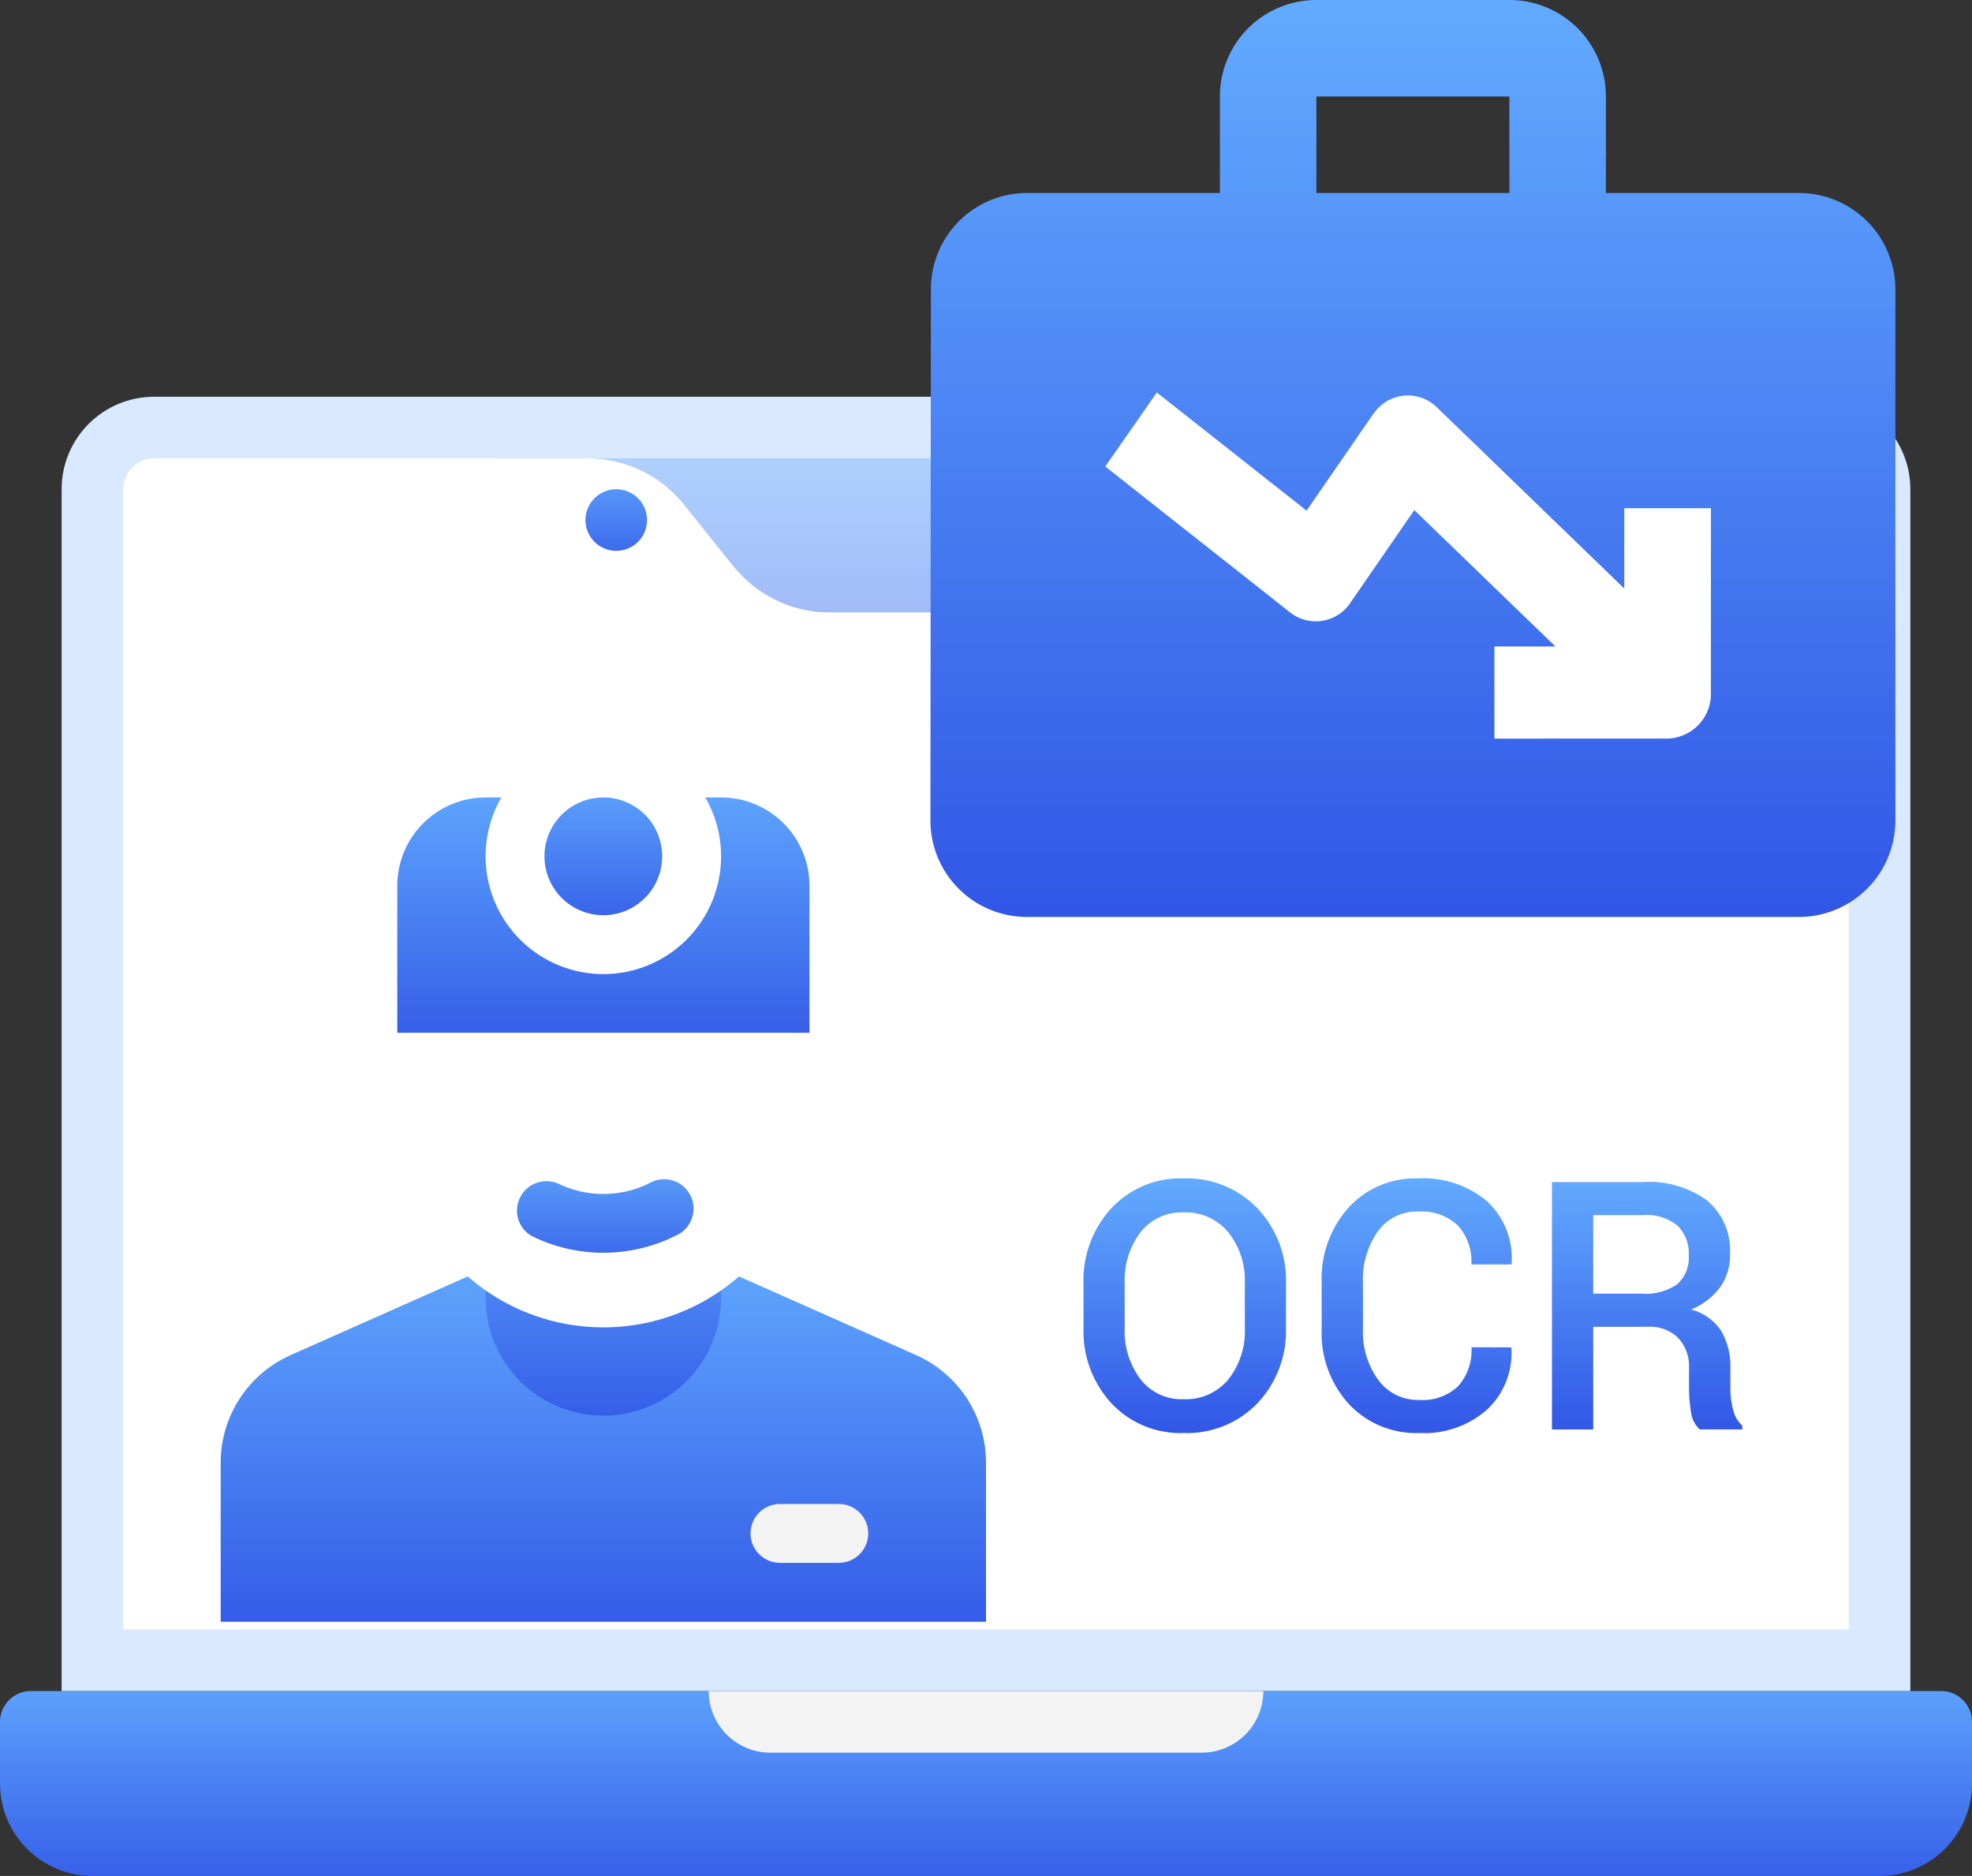 <svg xmlns="http://www.w3.org/2000/svg" xmlns:xlink="http://www.w3.org/1999/xlink" width="77.325" height="73.55" viewBox="0 0 77.325 73.55"><rect x="0" y="0" width="77.325" height="73.55" fill="#333333" stroke="none"/><defs><style>.a{fill:#d9e9ff;}.b{fill:url(#a);}.c{fill:none;}.d{fill:#fff;}.e{clip-path:url(#i);}.f{clip-path:url(#j);}.g{opacity:0.34;clip-path:url(#l);}.h{clip-path:url(#n);}.i{clip-path:url(#o);}.j{fill:#f3f3f3;}.k{clip-path:url(#p);}.l{clip-path:url(#t);}.m{clip-path:url(#v);}.n{clip-path:url(#x);}.o{clip-path:url(#z);}.p{clip-path:url(#aa);}.q{clip-path:url(#ac);}.r{clip-path:url(#ad);}.s{clip-path:url(#af);}</style><linearGradient id="a" x1="0.5" x2="0.5" y2="1" gradientUnits="objectBoundingBox"><stop offset="0" stop-color="#62abff"/><stop offset="1" stop-color="#3156e6"/></linearGradient><clipPath id="i"><path class="a" d="M74.492-44.375V2.745H2v-47.12A3.625,3.625,0,0,1,5.625-48H70.868A3.625,3.625,0,0,1,74.492-44.375Z" transform="translate(-2 48)"/></clipPath><clipPath id="j"><path class="b" d="M1.208-6H76.117a1.208,1.208,0,0,1,1.208,1.208v2.416A3.625,3.625,0,0,1,73.7,1.249H3.625A3.625,3.625,0,0,1,0-2.375V-4.792A1.208,1.208,0,0,1,1.208-6Z" transform="translate(0 6)"/></clipPath><clipPath id="l"><path class="b" d="M69.161-44.792v4.833H20.833L16-46H67.953A1.208,1.208,0,0,1,69.161-44.792Z" transform="translate(-16 46)"/></clipPath><clipPath id="n"><path class="c" d="M71.66-39.959V-.088H4v-44.7A1.208,1.208,0,0,1,5.208-46H22.22a4.833,4.833,0,0,1,3.77,1.812c1.873,2.344,1.981,2.489,2.114,2.622a4.833,4.833,0,0,0,3.625,1.607Z" transform="translate(-4 46)"/></clipPath><clipPath id="o"><path class="c" d="M42.331-3.584H25.416A2.416,2.416,0,0,1,23-6H44.748A2.416,2.416,0,0,1,42.331-3.584Z" transform="translate(-23 6)"/></clipPath><clipPath id="p"><path class="b" d="M20.208-42.584a1.208,1.208,0,0,0,1.208-1.208A1.208,1.208,0,0,0,20.208-45,1.208,1.208,0,0,0,19-43.792,1.208,1.208,0,0,0,20.208-42.584Z" transform="translate(-19 45)"/></clipPath><clipPath id="t"><path class="b" d="M15.463-36H24.7a3.463,3.463,0,0,1,3.463,3.463v5.771H12v-5.771A3.463,3.463,0,0,1,15.463-36Z" transform="translate(-12 36)"/></clipPath><clipPath id="v"><path class="b" d="M36.01-12.382v6.233H6v-6.233a4.617,4.617,0,0,1,2.747-4.224L16.388-20h9.234l7.641,3.393A4.617,4.617,0,0,1,36.01-12.382Z" transform="translate(-6 20)"/></clipPath><clipPath id="x"><path class="b" d="M19.617-13.766A4.617,4.617,0,0,1,15-18.383V-23h9.234v4.617A4.617,4.617,0,0,1,19.617-13.766Z" transform="translate(-15 23)"/></clipPath><clipPath id="z"><path class="d" d="M20.08-16.458A8.08,8.08,0,0,1,12-24.537V-28H28.159v3.463a8.08,8.08,0,0,1-8.08,8.08Z" transform="translate(-12 28)"/></clipPath><clipPath id="aa"><path class="b" d="M16.625-20.813a1.154,1.154,0,0,1-.435-1.51,1.154,1.154,0,0,1,1.474-.545,4.063,4.063,0,0,0,3.578,0,1.154,1.154,0,0,1,1.2.008,1.154,1.154,0,0,1,.543,1.073,1.154,1.154,0,0,1-.707.973A6.337,6.337,0,0,1,16.625-20.813Z" transform="translate(-16.065 23.033)"/></clipPath><clipPath id="ac"><path class="d" d="M19.617-28.766a4.617,4.617,0,0,0,4.617-4.617A4.617,4.617,0,0,0,19.617-38,4.617,4.617,0,0,0,15-33.383,4.617,4.617,0,0,0,19.617-28.766Z" transform="translate(-15 38)"/></clipPath><clipPath id="ad"><path class="b" d="M19.308-31.383a2.308,2.308,0,0,0,2.308-2.308A2.308,2.308,0,0,0,19.308-36,2.308,2.308,0,0,0,17-33.692,2.308,2.308,0,0,0,19.308-31.383Z" transform="translate(-17 36)"/></clipPath><clipPath id="af"><path class="c" d="M25.154-9.692h2.308a1.154,1.154,0,0,0,1.154-1.154A1.154,1.154,0,0,0,27.463-12H25.154A1.154,1.154,0,0,0,24-10.846,1.154,1.154,0,0,0,25.154-9.692Z" transform="translate(-24 12)"/></clipPath></defs><g transform="translate(-250.337 -998.45)"><g transform="translate(250.337 994.675)"><g class="e" transform="translate(2.416 19.331)"><path class="a" d="M1-49H75.909V4.161H1Z" transform="translate(-2.208 47.792)"/></g><g class="f" transform="translate(0 70.076)"><path class="b" d="M-1-7H78.742V2.666H-1Z" transform="translate(-0.208 5.792)"/></g><g class="g" transform="translate(19.331 21.748)"><path class="b" d="M15-47H70.577v8.457H15Z" transform="translate(-16.208 45.792)"/></g><g class="h" transform="translate(4.833 21.748)"><path class="d" d="M3-47H73.076V1.328H3Z" transform="translate(-4.208 45.792)"/></g><g class="i" transform="translate(27.789 70.076)"><path class="j" d="M22-7H46.164v4.833H22Z" transform="translate(-23.208 5.792)"/></g><g class="k" transform="translate(22.956 22.956)"><path class="b" d="M18-46h4.833v4.833H18Z" transform="translate(-19.208 44.792)"/></g><path class="b" d="M119.387,92.9H111.82V89.117a3.783,3.783,0,0,0-3.784-3.784h-7.568a3.783,3.783,0,0,0-3.784,3.784V92.9H89.117a3.767,3.767,0,0,0-3.765,3.784L85.333,117.5a3.783,3.783,0,0,0,3.784,3.784h30.27a3.783,3.783,0,0,0,3.784-3.784V96.685A3.783,3.783,0,0,0,119.387,92.9Zm-11.351,0h-7.568V89.117h7.568Z" transform="translate(-48.85 -81.558)"/><path class="d" d="M86.049,269.568a1.754,1.754,0,0,0,1.7-1.806v-7.225H84.351l0,3.148-7.344-7.1a1.625,1.625,0,0,0-2.38.107l-.127.163-2.607,3.777L66.022,256,64,258.9l7.24,5.716a1.629,1.629,0,0,0,2.378-.382l2.5-3.624,5.534,5.348H79.259v3.611Z" transform="translate(-20.661 -236.836)"/><path class="b" d="M-8.982-7.117A4.1,4.1,0,0,1-10.1-4.168,3.823,3.823,0,0,1-12.994-3a3.7,3.7,0,0,1-2.836-1.17,4.157,4.157,0,0,1-1.09-2.949V-8.863a4.16,4.16,0,0,1,1.09-2.946A3.684,3.684,0,0,1-13-12.981a3.828,3.828,0,0,1,2.9,1.173,4.1,4.1,0,0,1,1.12,2.946Zm-1.613-1.759a3.008,3.008,0,0,0-.65-1.993A2.167,2.167,0,0,0-13-11.649a2.039,2.039,0,0,0-1.686.78,3.1,3.1,0,0,0-.62,1.993v1.759a3.139,3.139,0,0,0,.62,2.009,2.042,2.042,0,0,0,1.693.783,2.155,2.155,0,0,0,1.756-.78,3.059,3.059,0,0,0,.643-2.013ZM-.152-6.357l.013.04a3.056,3.056,0,0,1-.956,2.4A3.733,3.733,0,0,1-3.757-3,3.6,3.6,0,0,1-6.519-4.141,4.121,4.121,0,0,1-7.582-7.064V-8.91a4.167,4.167,0,0,1,1.05-2.922A3.524,3.524,0,0,1-3.8-12.981a3.868,3.868,0,0,1,2.709.9A3.05,3.05,0,0,1-.132-9.649l-.013.04H-1.711a2.1,2.1,0,0,0-.53-1.526A2.08,2.08,0,0,0-3.8-11.682,1.86,1.86,0,0,0-5.38-10.9a3.221,3.221,0,0,0-.583,1.973v1.859a3.193,3.193,0,0,0,.6,1.986,1.915,1.915,0,0,0,1.609.786,2.023,2.023,0,0,0,1.526-.54,2.111,2.111,0,0,0,.52-1.526Zm3.219-.806v4.025H1.448v-9.7H5.033a3.841,3.841,0,0,1,2.512.733,2.562,2.562,0,0,1,.886,2.093,2.164,2.164,0,0,1-.39,1.3,2.675,2.675,0,0,1-1.136.87A2.03,2.03,0,0,1,8.085-7a2.735,2.735,0,0,1,.36,1.449v.806a3.27,3.27,0,0,0,.107.833,1.171,1.171,0,0,0,.36.62v.153H7.246A1.085,1.085,0,0,1,6.9-3.831a5.789,5.789,0,0,1-.077-.926v-.78A1.631,1.631,0,0,0,6.4-6.724a1.558,1.558,0,0,0-1.173-.44Zm0-1.3H4.946a2.2,2.2,0,0,0,1.419-.373,1.4,1.4,0,0,0,.447-1.14,1.507,1.507,0,0,0-.44-1.15,1.887,1.887,0,0,0-1.34-.417H3.067Z" transform="translate(59.406 62.958)"/></g><g transform="translate(258.99 1027.407)"><g class="l" transform="translate(6.925 2.308)"><path class="b" d="M11-37H29.467v11.542H11Z" transform="translate(-12.154 35.846)"/></g><g class="m" transform="translate(0 20.776)"><path class="b" d="M5-21H37.319V-4.841H5Z" transform="translate(-6.154 19.846)"/></g><g class="n" transform="translate(10.388 17.313)"><path class="b" d="M14-24H25.542v11.542H14Z" transform="translate(-15.154 22.846)"/></g><g class="o" transform="translate(6.925 11.542)"><path class="d" d="M11-29H29.467v13.851H11Z" transform="translate(-12.154 27.846)"/></g><g class="p" transform="translate(11.618 17.275)"><path class="b" d="M14.937-24.091H24.35v5.483H14.937Z" transform="translate(-16.239 22.87)"/></g><g class="q" transform="translate(10.388 0)"><path class="d" d="M14-39H25.542v11.542H14Z" transform="translate(-15.154 37.846)"/></g><g class="r" transform="translate(12.696 2.308)"><path class="b" d="M16-37h6.925v6.925H16Z" transform="translate(-17.154 35.846)"/></g><g class="s" transform="translate(20.776 30.009)"><path class="j" d="M23-13h6.925v4.617H23Z" transform="translate(-24.154 11.846)"/></g></g></g></svg>